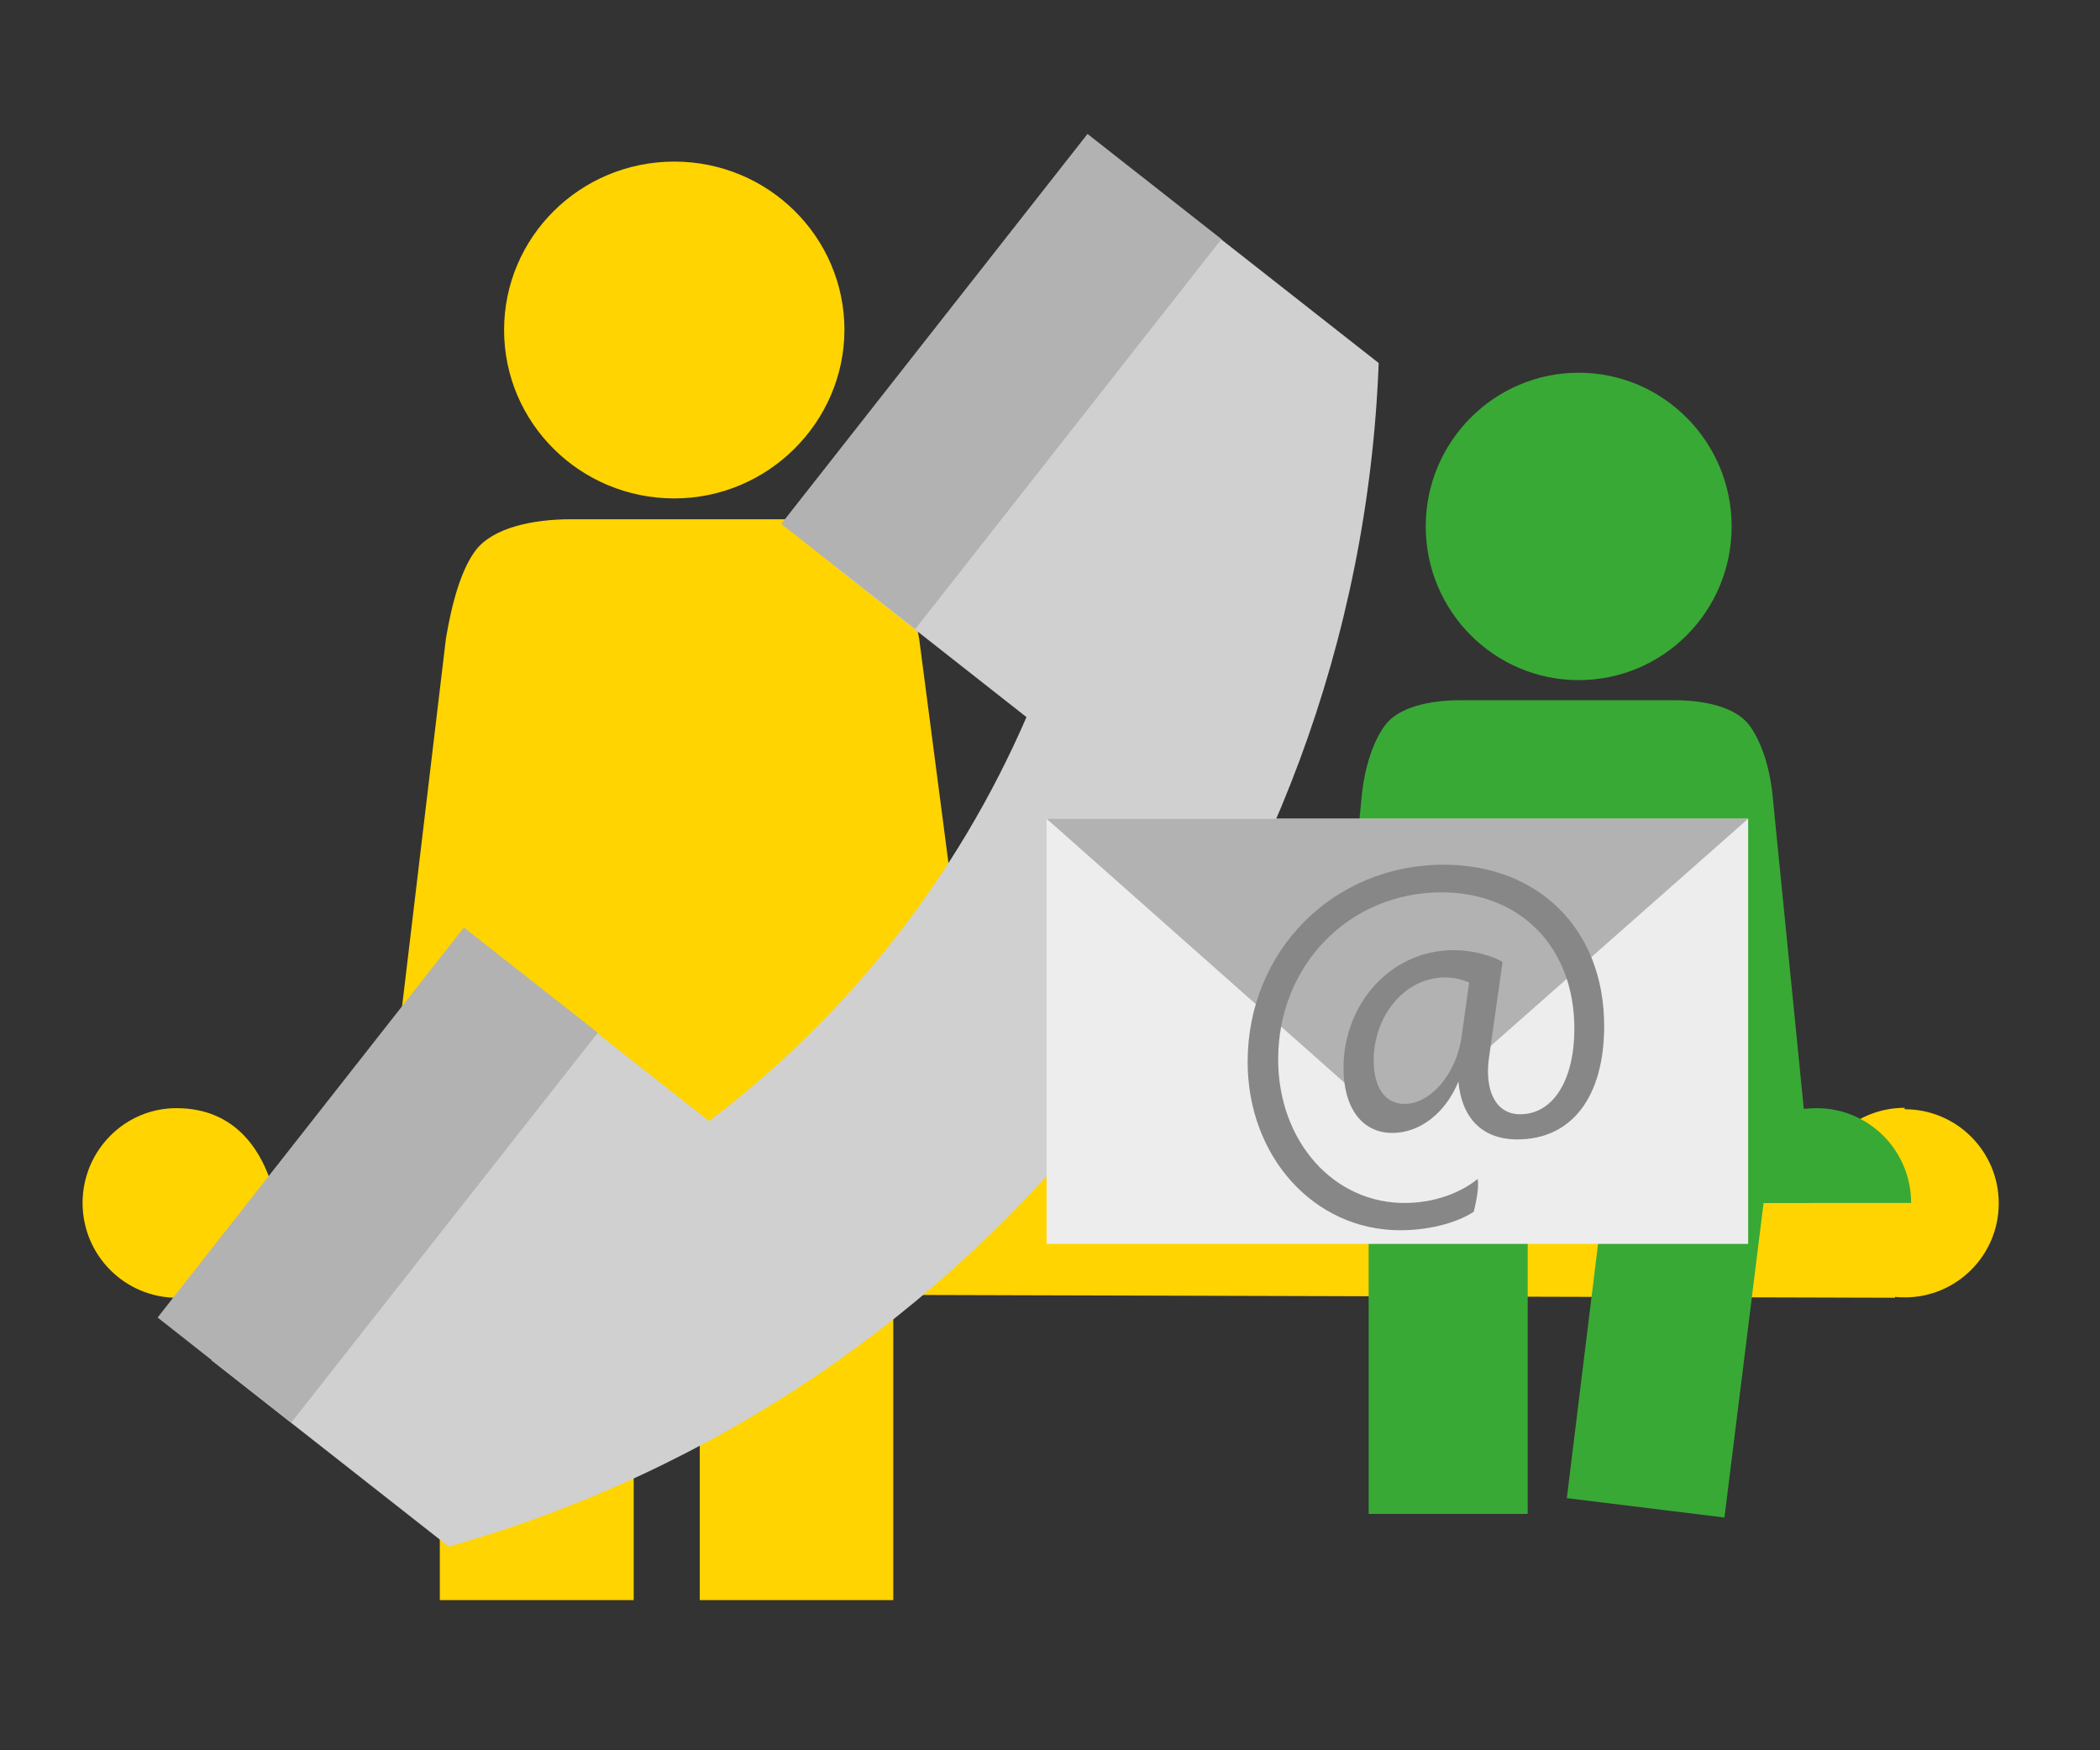 <?xml version="1.0" encoding="utf-8"?>
<!-- Generator: $$$/GeneralStr/196=Adobe Illustrator 27.6.0, SVG Export Plug-In . SVG Version: 6.00 Build 0)  -->
<svg version="1.1" id="Ebene_2_00000078742804587811149490000013133696685441103788_"
	 xmlns="http://www.w3.org/2000/svg" xmlns:xlink="http://www.w3.org/1999/xlink" x="0px" y="0px" viewBox="0 0 584.9 487.4"
	 style="enable-background:new 0 0 584.9 487.4;" xml:space="preserve">
<rect x="0" y="0" width="584.9" height="487.4" fill="#333333" stroke="none"/>
<style type="text/css">
	.st0{fill:#FFD400;}
	.st1{fill:#39A935;}
	.st2{fill:#D0D0D0;}
	.st3{fill:#B2B2B2;}
	.st4{fill:#EDEDED;}
	.st5{enable-background:new    ;}
	.st6{fill:#878787;}
</style>
<g>
	<path class="st0" d="M530.5,308.5c-14.5,0-26.3,11.8-26.3,26.4H362.9c0-14.6-11.8-25.9-26.3-26.4c-18.7-0.7-29.4,14-30.7,25.5
		c-2.2-7.6-6.2-24.9-32.8-25.3L256,177.8c-1.7-10-4.2-19.4-8.4-24.7c-4.9-6.1-15.6-8.5-26.5-8.5h-30.5h-31.5
		c-10.9,0-21.7,2.4-26.5,8.5c-4.1,5.3-6.7,14.6-8.4,24.7l-15.6,130.9c-24.4,0-31.5,15.1-31.5,26.6c-3.2-15.1-11.6-26.6-27.8-26.7
		C34.8,308.5,23,320.4,23,335s11.8,26.4,26.3,26.4l73.2-0.8v85h54v-85h18.4v85h53.9v-85l279,0.8"/>
	<path class="st0" d="M235.2,91.9C235.2,66,214,45,187.8,45s-47.4,21-47.4,46.9s21.2,46.9,47.4,46.9
		C213.8,138.8,235.1,117.7,235.2,91.9z"/>
</g>
<circle class="st0" cx="530.5" cy="335.1" r="26.2"/>
<path class="st1" d="M482.3,146.6c0,23.7-19.1,42.8-42.6,42.8s-42.6-19.2-42.6-42.8s19.1-42.8,42.6-42.8S482.3,123,482.3,146.6"/>
<path class="st1" d="M505.1,335h-13.9l-10.9,87.6l-43.9-5.4l10.1-82.2h-21v86.6h-44.3V335h-13.4h-29.3c0-14.6,11.8-26.4,26.3-26.4
	c2,0,3.9,0.2,5.7,0.6l8.8-87.7c0.8-8.1,3.3-15.4,6.6-19.7c3.8-4.9,12.3-6.8,20.8-6.8h29.8h29.8c8.5,0,17,1.9,20.8,6.8
	c3.3,4.3,5.8,11.6,6.6,19.7l8.7,87.3c1.2-0.1,2.4-0.2,3.6-0.2c14.5,0,26.3,11.8,26.3,26.4H505.1z"/>
<g>
	<path class="st2" d="M144.2,270.3L58.9,378.8l66.1,51.9l0,0l0,0c148.5-42.1,253.1-175.1,259-329.6l-66.1-51.9l-85.3,108.6
		l53.3,41.9c-19.3,44.5-49.7,83.2-88.4,112.5L144.2,270.3z"/>
	<path class="st3" d="M254.9,175.2l-37.3-29.3l85.3-108.6l37.3,29.3L254.9,175.2z"/>
	<path class="st3" d="M81.1,396.2l-37.2-29.3l85.3-108.6l37.3,29.3L81.1,396.2z"/>
</g>
<path class="st4" d="M291.5,228h195.4v118.4H291.5V228z"/>
<path class="st3" d="M486.9,228L389,314.4L291.5,228H486.9z"/>
<g class="st5">
	<path class="st6" d="M402.1,240.8c26.3,0,44.7,17.9,44.7,44.9c0,19.6-8.9,31.6-24.2,31.6c-9.9,0-15.5-6.1-16.4-16.1
		c-3.5,8.6-10.6,14.3-18.4,14.3c-8.6,0-13.6-7.2-13.6-18.1c0-17.8,13.1-32.8,30.7-32.8c5.9,0,11,1.8,13.5,3.2l0,0.1l0.1,0l-3.8,26.8
		c-1.2,8.7,1.7,15.6,8.7,15.6c9.3,0,15.1-9.7,15.1-23.8c0-22.9-15.2-38-37-38c-25.8,0-45.5,20.4-45.5,46.5c0,22.8,15.5,40.4,35.9,40
		c9.8-0.2,16.5-4.1,19.7-6.7c0.3,2.6-0.3,5.7-1.1,9.1c-3.4,2.4-11,5.2-20.5,5.2c-24.1,0-42.5-20.6-42.5-46.9
		C347.5,264.9,371.3,240.8,402.1,240.8L402.1,240.8z M407.1,288.6l2.1-15c-1.9-0.8-4.2-1.4-6.7-1.4c-11.5,0-19.9,11-19.9,23.1
		c0,7.5,3.2,12.1,8.5,12.1C397.8,307.6,405.5,299.9,407.1,288.6z"/>
</g>
</svg>
